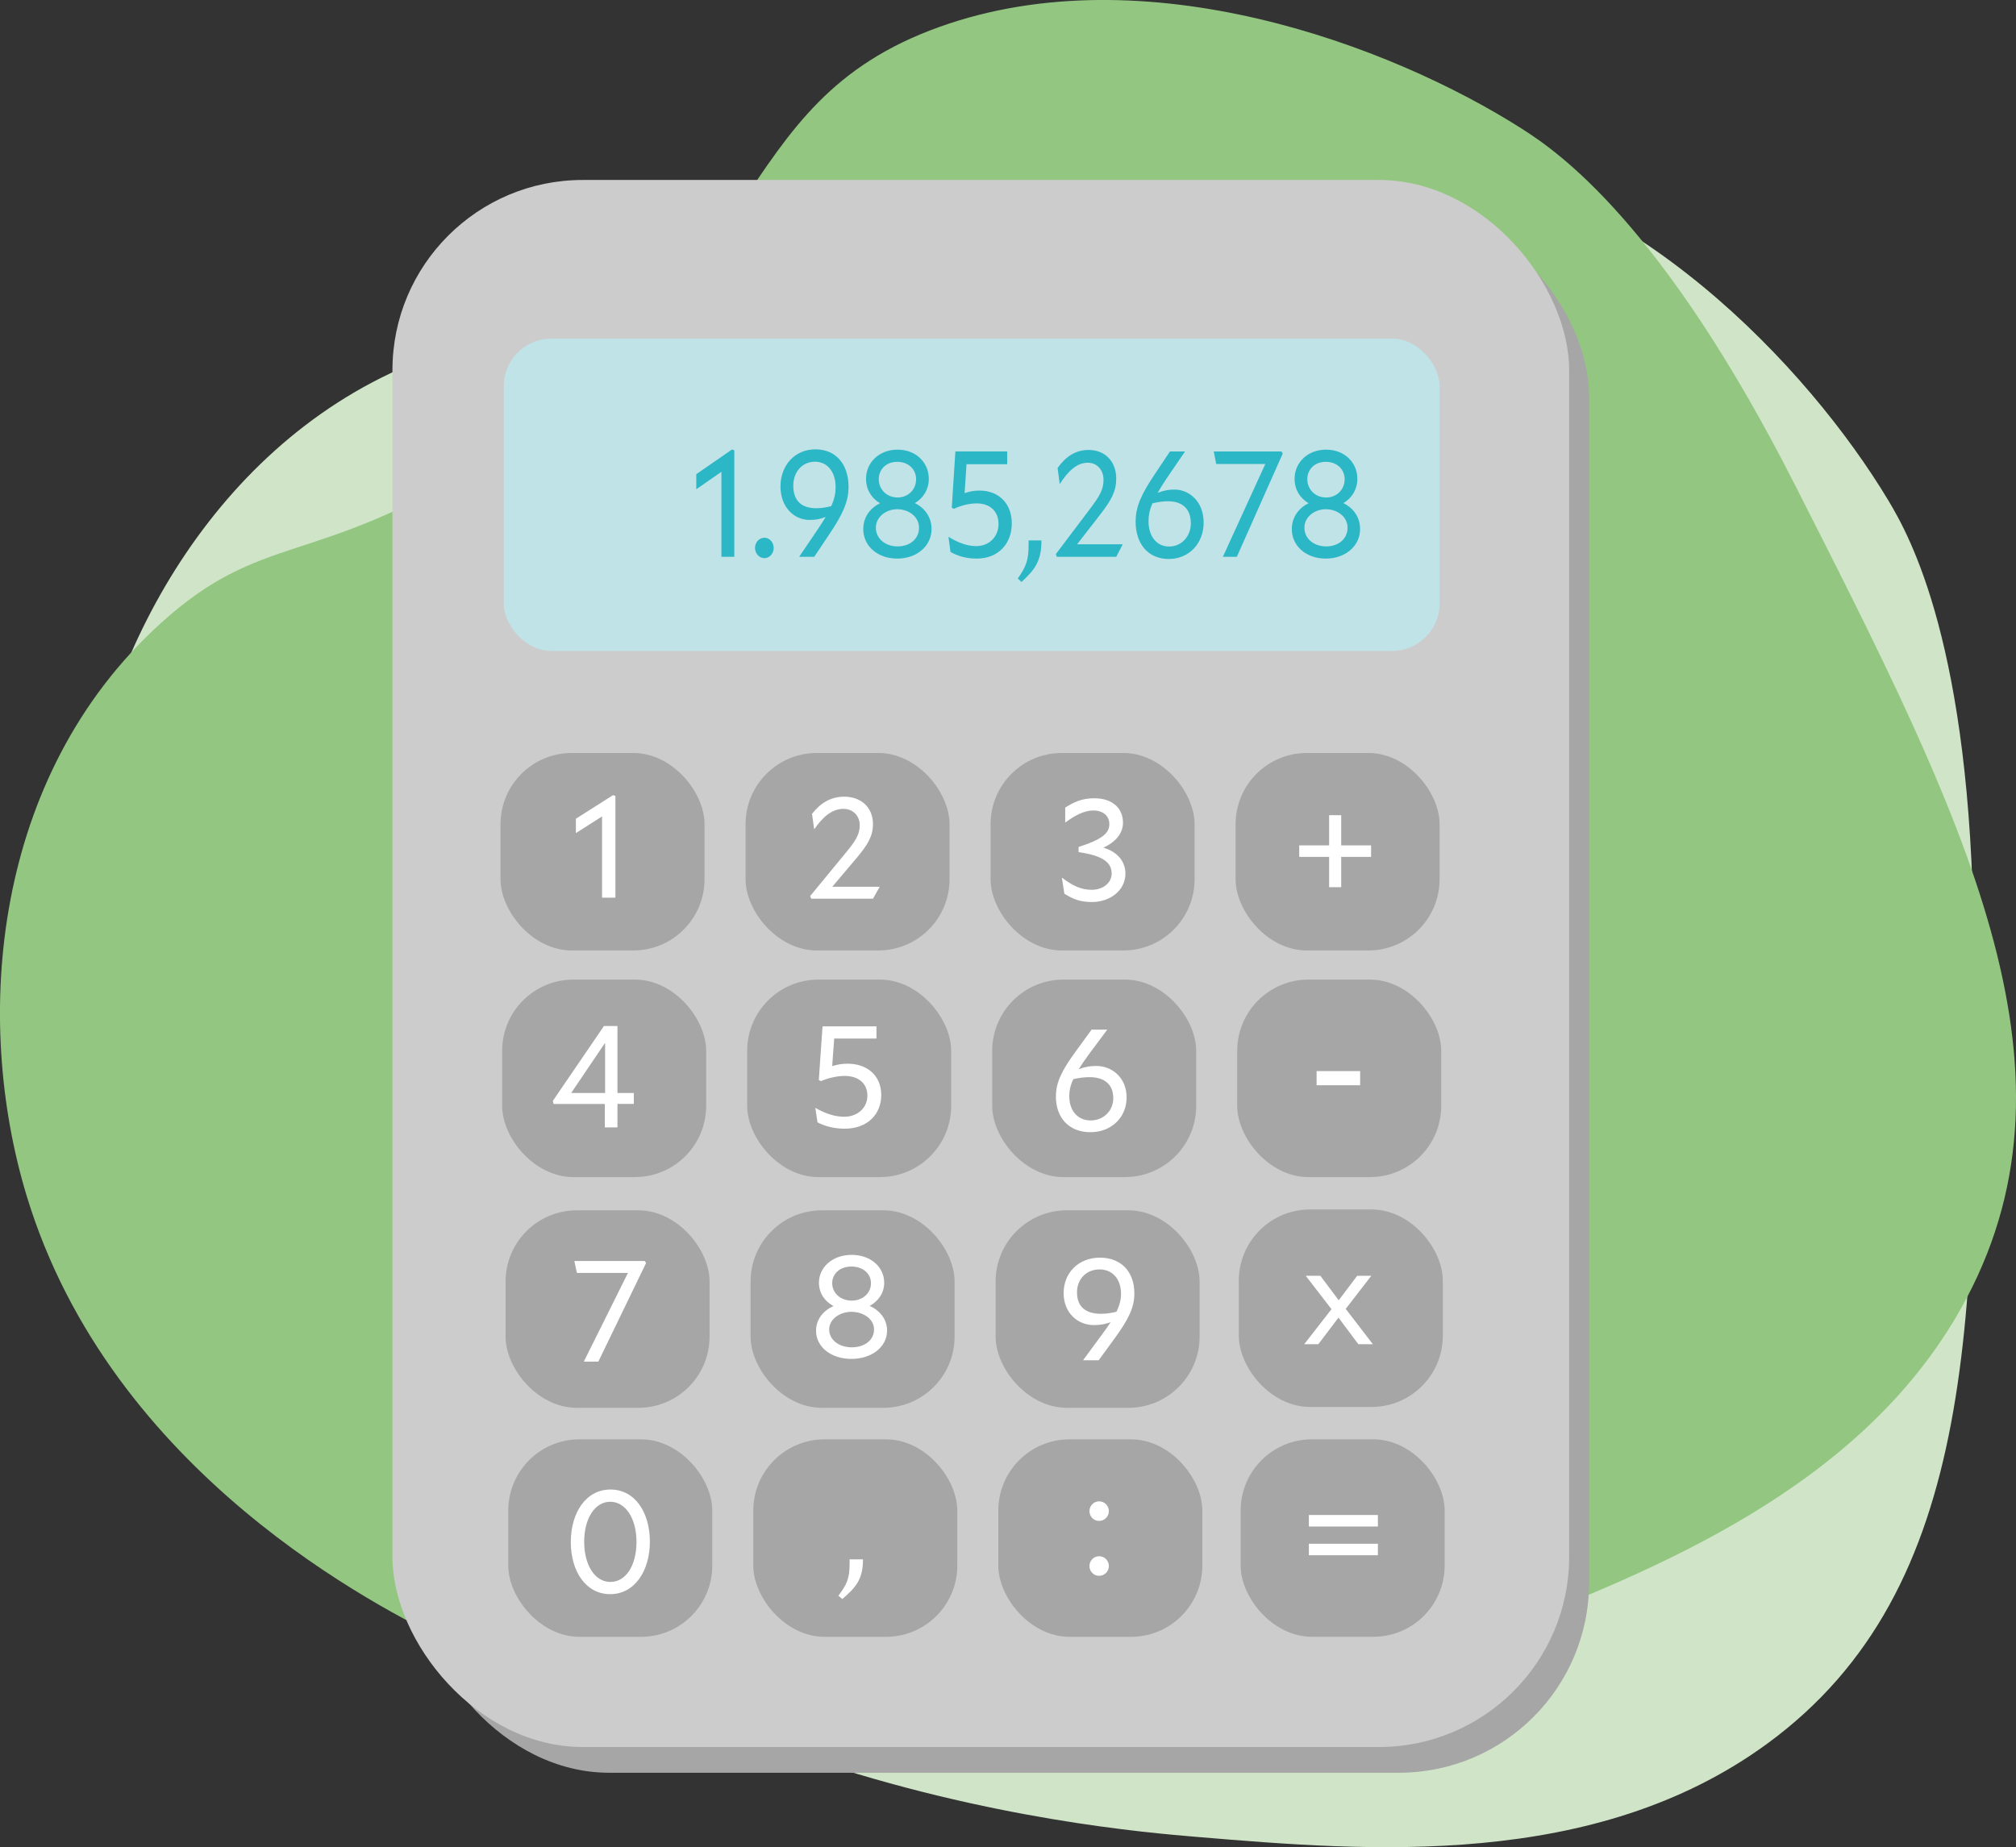 <?xml version="1.0" encoding="UTF-8"?><svg id="a" xmlns="http://www.w3.org/2000/svg" viewBox="0 0 471.37 432"><rect x="0" y="0" width="471.37" height="432" fill="#333333" stroke="none"/><defs><style>.b{fill:#fff;}.c{fill:#93c781;}.d{fill:#2bb7c5;}.e{fill:#a7a6a6;}.f{fill:#c0e3e8;}.g{fill:#cdcccc;}.h{fill:#d0e5c8;}</style></defs><path class="h" d="M190.22,80.63c79.85-8.02,88.02-50.57,140.61-44.73,50.26,5.59,91.94,49.92,110.71,81.17,4.99,8.32,19.33,33.97,19.92,102.5,.74,87.37,1.29,151.99-48.26,188.23-40.39,29.55-93.43,25.13-133.03,21.83-23.89-1.99-147.57-12.29-218.53-105.51-10.15-13.33-52.7-69.23-41.44-136.53,7.16-42.78,36.29-91.52,86.95-106.32,30.82-9,37.45,3.95,83.07-.63Z"/><path class="c" d="M112.37,108.56C181.03,66.08,169.46,24.3,219.64,6.3c47.96-17.2,105.42,4.15,136.32,23.89,8.22,5.25,32.63,21.93,63.69,83.14,39.61,78.05,68.9,135.78,40.22,190.18-23.37,44.35-73.32,63.83-110.62,78.37-22.5,8.77-138.97,54.18-244.7,1.91-15.12-7.47-78.53-38.82-98.33-104.17-12.59-41.54-7.95-98.13,31.29-133.8,23.87-21.7,35.64-13,74.86-37.27Z"/><rect class="e" x="97.94" y="48.11" width="273.61" height="366.49" rx="44.48" ry="44.48"/><rect class="g" x="91.76" y="42.09" width="275.13" height="366.49" rx="44.48" ry="44.48"/><rect class="e" x="117.03" y="176.1" width="47.7" height="46.19" rx="16.66" ry="16.66"/><rect class="e" x="174.32" y="176.1" width="47.7" height="46.19" rx="16.66" ry="16.66"/><rect class="e" x="231.61" y="176.1" width="47.7" height="46.19" rx="16.66" ry="16.66"/><rect class="e" x="288.9" y="176.1" width="47.7" height="46.19" rx="16.66" ry="16.66"/><rect class="e" x="117.41" y="229.1" width="47.7" height="46.19" rx="16.66" ry="16.66"/><rect class="e" x="174.7" y="229.1" width="47.7" height="46.19" rx="16.66" ry="16.66"/><rect class="e" x="231.99" y="229.1" width="47.7" height="46.19" rx="16.66" ry="16.66"/><rect class="e" x="289.28" y="229.1" width="47.7" height="46.19" rx="16.66" ry="16.66"/><rect class="e" x="118.21" y="283.06" width="47.7" height="46.19" rx="16.66" ry="16.66"/><rect class="e" x="175.5" y="283.06" width="47.7" height="46.19" rx="16.66" ry="16.66"/><rect class="e" x="232.79" y="283.06" width="47.7" height="46.19" rx="16.66" ry="16.66"/><rect class="e" x="290.08" y="336.62" width="47.7" height="46.18" rx="16.66" ry="16.66"/><rect class="e" x="118.84" y="336.62" width="47.7" height="46.19" rx="16.66" ry="16.66"/><rect class="e" x="176.13" y="336.62" width="47.7" height="46.19" rx="16.66" ry="16.66"/><rect class="e" x="233.42" y="336.62" width="47.7" height="46.19" rx="16.66" ry="16.66"/><path class="b" d="M189.42,209.57l8.27-10.05c2.39-2.89,3.33-4.4,3.33-6.52s-1.48-3.83-3.83-3.83c-2.76,0-4.91,2.05-6.76,4.71h-.07l-.5-3.53c1.92-2.49,4.34-4.03,7.53-4.03,3.93,0,6.72,2.49,6.72,6.42,0,2.79-1.18,4.77-3.83,7.93l-5.68,6.72h11.09l-1.58,2.79h-14.42l-.27-.6Z"/><path class="b" d="M248.86,209l-.57-3.66,.07-.03c2.45,1.81,4.37,2.79,6.89,2.79s4.67-1.51,4.67-3.83c0-2.62-2.22-4.2-7.73-4.98v-1.21c5.51-1.75,7.19-3.23,7.19-5.34,0-1.92-1.48-3.19-3.73-3.19s-4.5,1.28-6.52,2.79h-.07v-3.46c1.88-1.18,3.76-2.19,6.79-2.19,4.27,0,6.72,2.35,6.72,5.71,0,2.32-1.45,4.37-4.57,5.85,3.53,1.04,5.14,3.46,5.14,6.05,0,4.03-3.7,6.66-7.8,6.66-3.03,0-4.61-.81-6.49-1.95Z"/><path class="b" d="M144.37,258.18v5.48h-2.96v-5.48h-12l-.13-.74,11.93-17.48h3.16v15.66h3.83v2.55h-3.83Zm-2.89-14.29l-7.93,11.73h7.93v-11.73Z"/><path class="b" d="M191.14,262.5l-.5-3.4c2.42,1.38,4.64,2.08,6.72,2.08,3.23,0,5.45-2.15,5.45-4.94s-2.02-4.61-5.31-4.61c-1.88,0-4,.54-5.55,1.21l-.5-.24,.87-12.57h12.61v2.86h-9.88l-.47,6.45c1.08-.34,2.15-.57,3.6-.57,4.64,0,7.87,2.82,7.87,7.33s-3.23,7.87-8.54,7.87c-2.59,0-4.67-.6-6.35-1.48Z"/><path class="b" d="M140.77,209.93v-18.99l-6.12,3.9v-3.36l8.67-5.51,.57,.17v23.8h-3.13Z"/><path class="b" d="M246.89,256.43c0-3.33,1.38-6.08,4.74-10.69l3.6-4.94h3.66l-4.44,5.98c-.91,1.24-1.65,2.32-2.22,3.26,1.58-.57,2.76-.74,4.1-.74,3.66,0,7.09,2.72,7.09,7.36s-3.53,8.13-8.47,8.13-8.07-3.29-8.07-8.37Zm13.41,.4c0-3.43-2.32-4.91-5.55-4.91-1.31,0-2.49,.17-3.8,.47-.71,1.51-.94,2.72-.94,3.97,0,3.46,2.02,5.68,5.01,5.68s5.28-2.25,5.28-5.21Z"/><path class="b" d="M136.5,318.45l10.32-20.74h-11.93l-.6-2.79h16.47l.3,.47-11.16,23.06h-3.4Z"/><path class="b" d="M190.81,311.2c0-2.66,1.68-4.67,4.07-5.75-2.12-1.14-3.4-3.09-3.4-5.45,0-3.6,3.13-6.52,7.66-6.52s7.6,2.92,7.6,6.52c0,2.32-1.31,4.3-3.4,5.41,2.39,1.08,4.07,3.13,4.07,5.78,0,3.8-3.56,6.62-8.34,6.62s-8.27-2.79-8.27-6.62Zm8.34,3.9c2.96,0,5.21-1.65,5.21-4.17s-2.59-4.13-5.28-4.13-5.21,1.68-5.21,4.13,2.32,4.17,5.28,4.17Zm0-10.92c2.59,0,4.5-1.78,4.5-4.07,0-2.15-1.78-3.9-4.57-3.9s-4.5,1.75-4.5,3.9c0,2.29,1.95,4.07,4.57,4.07Z"/><path class="b" d="M253.23,318.13l4.4-5.98c.81-1.08,1.48-2.05,2.05-2.92-1.41,.5-2.52,.67-3.9,.67-3.8,0-7.09-2.82-7.09-7.5s3.46-8.27,8.47-8.27,8.07,3.33,8.07,8.37c0,3.33-1.38,6.08-4.74,10.69l-3.6,4.94h-3.66Zm7.8-11.33c.81-1.65,1.08-2.96,1.08-4.24,0-3.43-2.02-5.68-5.01-5.68-3.16,0-5.28,2.35-5.28,5.34,0,3.53,2.18,5.04,5.58,5.04,1.24,0,2.39-.17,3.63-.47Z"/><path class="b" d="M133.46,360.63c0-6.82,3.53-12.27,9.28-12.27s9.21,5.38,9.21,12.2-3.56,12.27-9.28,12.27-9.21-5.38-9.21-12.2Zm9.28,9.34c3.6,0,6.08-3.87,6.08-9.34s-2.52-9.41-6.15-9.41-6.08,4-6.08,9.35,2.42,9.41,6.15,9.41Z"/><path class="b" d="M196.03,373.19c1.98-2.62,2.62-4.03,2.62-7.46v-1.04h3.13c0,4.77-1.75,6.62-4.84,9.28l-.91-.77Z"/><path class="b" d="M256.98,351.12c1.28,0,2.29,1.04,2.29,2.29s-1.01,2.29-2.29,2.29-2.25-1.04-2.25-2.29,1.01-2.29,2.25-2.29Zm0,12.84c1.28,0,2.29,1.04,2.29,2.29s-1.01,2.29-2.29,2.29-2.25-1.04-2.25-2.29,1.01-2.29,2.25-2.29Z"/><path class="b" d="M306.03,357.01v-2.69h16.14v2.69h-16.14Zm0,6.72v-2.69h16.14v2.69h-16.14Z"/><path class="b" d="M318.02,250.5v3.31h-10.18v-3.31h10.18Z"/><path class="b" d="M313.59,200.4v7.09h-2.82v-7.09h-6.99v-2.69h6.99v-7.06h2.82v7.06h6.99v2.69h-6.99Z"/><rect class="f" x="117.79" y="79.19" width="218.81" height="73.05" rx="11.12" ry="11.12"/><g><path class="d" d="M168.68,130.23v-19.89l-5.88,4.08v-3.52l8.34-5.77,.55,.18v24.92h-3.01Z"/><path class="d" d="M178.73,125.76c1.2,0,2.17,1.09,2.17,2.39s-.97,2.39-2.17,2.39-2.2-1.09-2.2-2.39,.97-2.39,2.2-2.39Z"/><path class="d" d="M186.85,130.23l4.24-6.27c.78-1.13,1.42-2.15,1.97-3.06-1.36,.53-2.42,.7-3.75,.7-3.65,0-6.82-2.96-6.82-7.85s3.33-8.66,8.15-8.66,7.76,3.48,7.76,8.77c0,3.49-1.33,6.37-4.56,11.19l-3.46,5.17h-3.52Zm7.5-11.86c.78-1.72,1.03-3.1,1.03-4.44,0-3.59-1.94-5.95-4.82-5.95-3.04,0-5.08,2.46-5.08,5.6,0,3.7,2.1,5.28,5.37,5.28,1.2,0,2.3-.18,3.49-.49Z"/><path class="d" d="M201.85,123.71c0-2.78,1.62-4.89,3.91-6.02-2.04-1.2-3.27-3.24-3.27-5.7,0-3.77,3.01-6.83,7.37-6.83s7.31,3.06,7.31,6.83c0,2.43-1.26,4.51-3.27,5.67,2.3,1.13,3.91,3.27,3.91,6.05,0,3.98-3.43,6.93-8.02,6.93s-7.95-2.92-7.95-6.93Zm8.02,4.08c2.85,0,5.01-1.73,5.01-4.37s-2.49-4.33-5.08-4.33-5.01,1.76-5.01,4.33,2.23,4.37,5.08,4.37Zm0-11.44c2.49,0,4.33-1.87,4.33-4.26,0-2.25-1.71-4.08-4.4-4.08s-4.33,1.83-4.33,4.08c0,2.39,1.88,4.26,4.4,4.26Z"/><path class="d" d="M222.24,129.1l-.48-3.56c2.33,1.44,4.46,2.18,6.47,2.18,3.1,0,5.24-2.25,5.24-5.17s-1.94-4.82-5.11-4.82c-1.81,0-3.85,.56-5.33,1.27l-.49-.25,.84-13.17h12.12v2.99h-9.51l-.45,6.76c1.03-.35,2.07-.6,3.46-.6,4.46,0,7.57,2.96,7.57,7.67s-3.1,8.24-8.21,8.24c-2.49,0-4.49-.63-6.11-1.55Z"/><path class="d" d="M237.98,135.29c1.91-2.75,2.52-4.22,2.52-7.81v-1.09h3.01c0,5-1.68,6.93-4.66,9.72l-.87-.81Z"/><path class="d" d="M246.87,129.59l7.95-10.53c2.3-3.03,3.2-4.61,3.2-6.83s-1.42-4.01-3.69-4.01c-2.65,0-4.72,2.15-6.5,4.93h-.06l-.49-3.7c1.84-2.6,4.17-4.22,7.24-4.22,3.78,0,6.47,2.6,6.47,6.72,0,2.92-1.13,5-3.69,8.31l-5.46,7.04h10.67l-1.52,2.92h-13.87l-.26-.63Z"/><path class="d" d="M265.53,121.95c0-3.48,1.33-6.37,4.56-11.19l3.46-5.17h3.52l-4.27,6.27c-.87,1.3-1.58,2.43-2.13,3.41,1.52-.6,2.65-.77,3.94-.77,3.52,0,6.82,2.85,6.82,7.71s-3.39,8.52-8.15,8.52-7.76-3.45-7.76-8.77Zm12.9,.42c0-3.59-2.23-5.14-5.33-5.14-1.26,0-2.39,.18-3.65,.49-.68,1.58-.91,2.85-.91,4.15,0,3.63,1.94,5.95,4.82,5.95s5.08-2.36,5.08-5.46Z"/><path class="d" d="M285.92,130.23l9.93-21.72h-11.48l-.58-2.92h15.84l.29,.49-10.73,24.15h-3.27Z"/><path class="d" d="M302.05,123.71c0-2.78,1.62-4.89,3.91-6.02-2.04-1.2-3.27-3.24-3.27-5.7,0-3.77,3.01-6.83,7.37-6.83s7.31,3.06,7.31,6.83c0,2.43-1.26,4.51-3.27,5.67,2.3,1.13,3.91,3.27,3.91,6.05,0,3.98-3.43,6.93-8.02,6.93s-7.95-2.92-7.95-6.93Zm8.02,4.08c2.84,0,5.01-1.73,5.01-4.37s-2.49-4.33-5.08-4.33-5.01,1.76-5.01,4.33,2.23,4.37,5.08,4.37Zm0-11.44c2.49,0,4.33-1.87,4.33-4.26,0-2.25-1.71-4.08-4.4-4.08s-4.33,1.83-4.33,4.08c0,2.39,1.88,4.26,4.4,4.26Z"/></g><rect class="e" x="289.65" y="282.86" width="47.7" height="46.19" rx="16.66" ry="16.66"/><path class="b" d="M312.95,308.16l-4.7,6.21h-3.3l6.37-8.19-6.02-7.81h3.42l4.29,5.73,4.32-5.73h3.3l-5.98,7.74,6.34,8.26h-3.39l-4.64-6.21Z"/></svg>